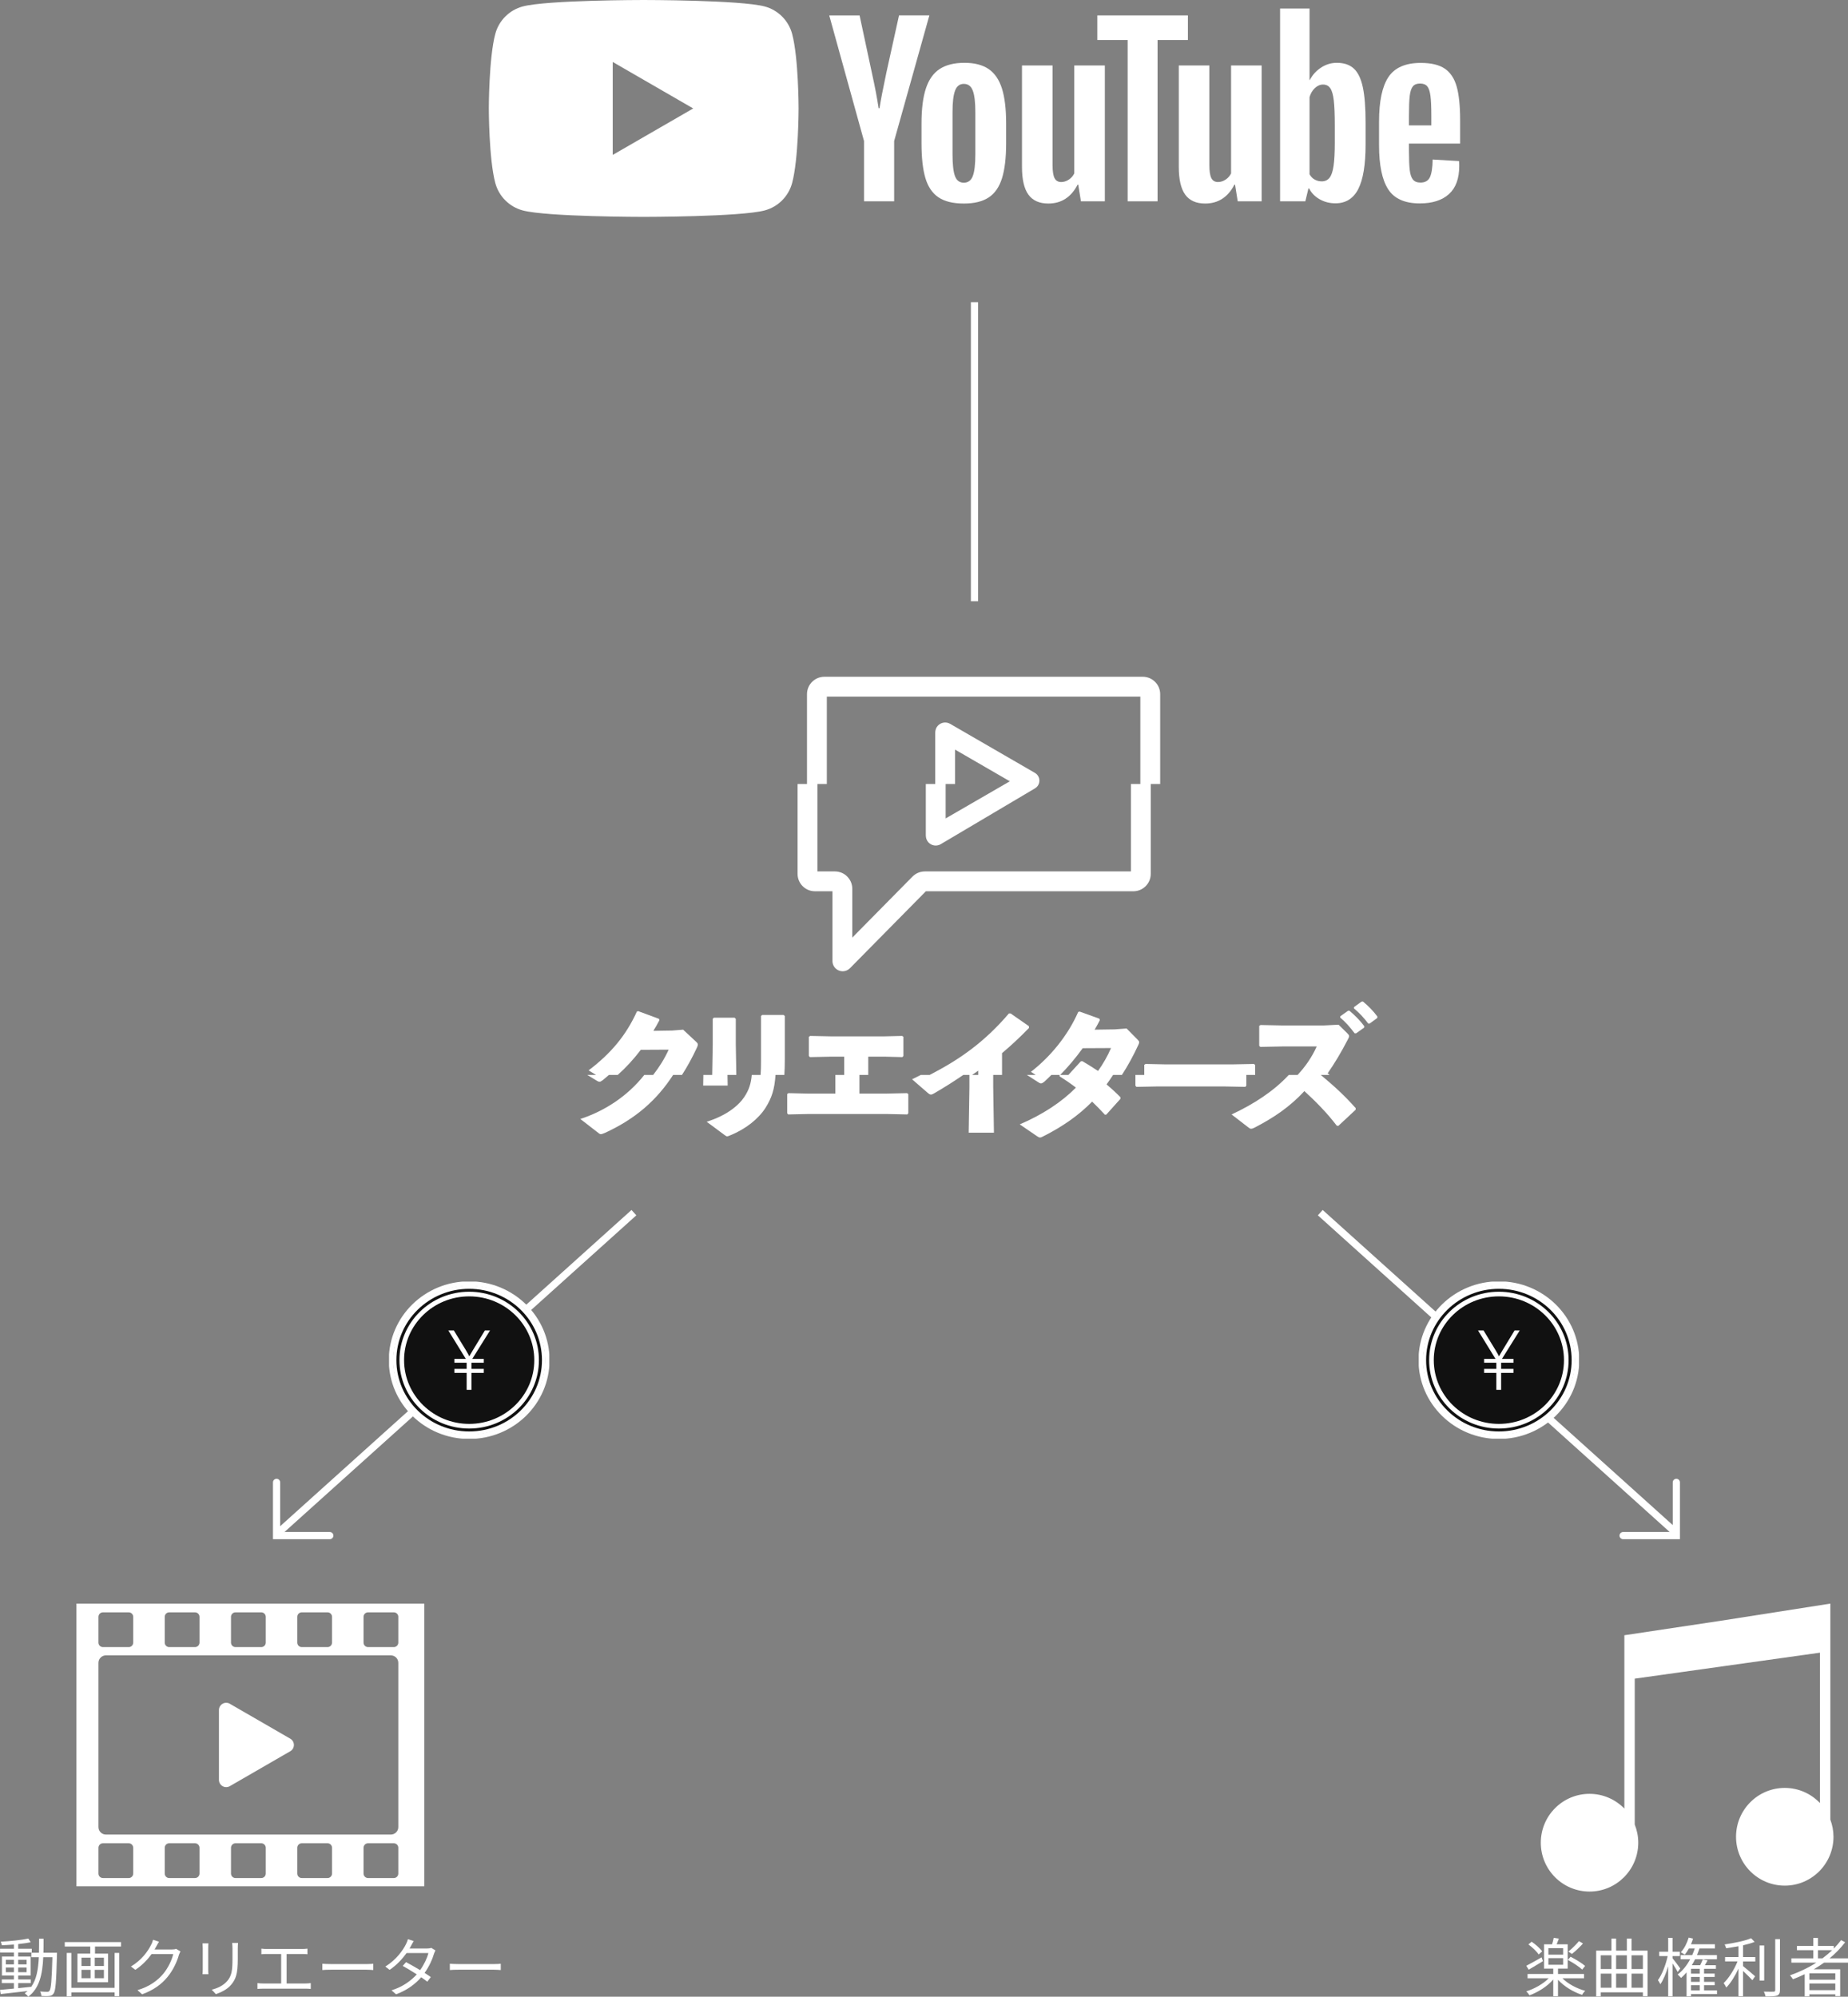 <?xml version="1.0" encoding="UTF-8"?><svg id="_レイヤー_2" xmlns="http://www.w3.org/2000/svg" xmlns:xlink="http://www.w3.org/1999/xlink" viewBox="0 0 513.228 554.403"><rect x="0" y="0" width="513.228" height="554.403" fill="#808080" stroke="none"/><defs><style>.cls-1{clip-path:url(#clippath);}.cls-2,.cls-3,.cls-4,.cls-5,.cls-6{fill:none;}.cls-2,.cls-7{stroke-width:0px;}.cls-8{fill:#111;}.cls-8,.cls-3,.cls-4,.cls-5,.cls-6{stroke:#fff;stroke-miterlimit:10;}.cls-8,.cls-6{stroke-width:1.288px;}.cls-3{stroke-width:.914px;}.cls-9{clip-path:url(#clippath-1);}.cls-4{stroke-linecap:round;}.cls-4,.cls-5{stroke-width:2px;}.cls-7{fill:#fff;}</style><clipPath id="clippath"><rect class="cls-2" x="108.045" y="355.847" width="44.512" height="43.622"/></clipPath><clipPath id="clippath-1"><rect class="cls-2" x="394.011" y="355.847" width="44.512" height="43.622"/></clipPath></defs><g id="_図"><g id="youtubemusic"><path class="cls-7" d="m219.989,9.404c-.989-3.701-3.905-6.616-7.606-7.606-6.709-1.798-33.611-1.798-33.611-1.798,0,0-26.902,0-33.611,1.798-3.701.989-6.617,3.904-7.606,7.606-1.798,6.709-1.798,20.707-1.798,20.707,0,0,0,13.998,1.798,20.707.989,3.701,3.904,6.616,7.606,7.606,6.709,1.798,33.611,1.798,33.611,1.798,0,0,26.902,0,33.611-1.798,3.701-.989,6.617-3.904,7.606-7.606,1.798-6.709,1.798-20.707,1.798-20.707,0,0,0-13.998-1.798-20.707Zm-49.82,33.611v-25.809l22.35,12.905-22.35,12.904Z"/><path class="cls-7" d="m260.629,54.788c-1.702-1.148-2.913-2.932-3.63-5.352-.718-2.42-1.077-5.639-1.077-9.659v-5.475c0-4.061.409-7.321,1.23-9.782.82-2.461,2.101-4.254,3.845-5.383,1.743-1.128,4.03-1.692,6.86-1.692,2.789,0,5.024.575,6.706,1.723,1.681,1.149,2.912,2.943,3.691,5.383.779,2.441,1.169,5.691,1.169,9.751v5.475c0,4.02-.38,7.25-1.138,9.69-.759,2.441-1.99,4.225-3.691,5.352-1.702,1.128-4.009,1.692-6.921,1.692-2.994,0-5.343-.575-7.044-1.723Zm9.536-5.906c.471-1.23.707-3.239.707-6.029v-11.751c0-2.707-.236-4.685-.707-5.937-.472-1.251-1.303-1.876-2.492-1.876-1.149,0-1.959.626-2.43,1.876-.472,1.252-.707,3.23-.707,5.937v11.751c0,2.79.225,4.799.677,6.029.451,1.231,1.271,1.846,2.461,1.846,1.189,0,2.02-.615,2.492-1.846Z"/><path class="cls-7" d="m391.298,39.866v1.907c0,2.42.071,4.235.215,5.445.143,1.21.44,2.092.892,2.646.451.554,1.147.831,2.092.831,1.271,0,2.143-.492,2.614-1.477.471-.984.728-2.625.769-4.922l7.321.431c.041.329.062.78.062,1.354,0,3.487-.954,6.091-2.861,7.813-1.907,1.723-4.604,2.584-8.09,2.584-4.183,0-7.117-1.312-8.798-3.938-1.682-2.624-2.522-6.685-2.522-12.181v-6.583c0-5.66.871-9.792,2.615-12.397,1.743-2.604,4.727-3.907,8.951-3.907,2.912,0,5.147.534,6.706,1.6,1.558,1.067,2.655,2.728,3.292,4.983.636,2.256.954,5.374.954,9.352v6.46h-14.212l-0-0Zm1.076-15.873c-.43.533-.718,1.405-.861,2.614-.145,1.21-.215,3.045-.215,5.506v2.707h6.213v-2.707c0-2.419-.082-4.255-.246-5.506-.165-1.251-.461-2.132-.892-2.645-.431-.513-1.098-.769-2-.769-.903,0-1.569.267-2.0.8h0Z"/><path class="cls-7" d="m239.956,39.16l-9.659-34.883h8.428l3.384,15.811c.862,3.897,1.497,7.219,1.907,9.966h.246c.287-1.969.923-5.27,1.907-9.905l3.507-15.873h8.429l-9.782,34.883v16.735h-8.367v-16.735Z"/><path class="cls-7" d="m306.837,18.182v37.713h-6.644l-.739-4.614h-.184c-1.806,3.487-4.512,5.229-8.121,5.229-2.502,0-4.348-.82-5.537-2.461-1.19-1.64-1.784-4.204-1.784-7.69v-28.177h8.49v27.685c0,1.682.185,2.882.554,3.599.369.718.984,1.077,1.846,1.077.739,0,1.446-.225,2.123-.677.677-.451,1.179-1.024,1.507-1.723v-29.961h8.49Z"/><path class="cls-7" d="m350.385,18.182v37.713h-6.644l-.739-4.614h-.184c-1.806,3.487-4.512,5.229-8.121,5.229-2.502,0-4.348-.82-5.537-2.461-1.19-1.64-1.784-4.204-1.784-7.69v-28.177h8.49v27.685c0,1.682.185,2.882.554,3.599.369.718.984,1.077,1.846,1.077.739,0,1.446-.225,2.123-.677.677-.451,1.179-1.024,1.507-1.723v-29.961h8.49Z"/><path class="cls-7" d="m329.907,11.107h-8.428v44.788h-8.305V11.107h-8.428v-6.829h25.162v6.829h-0Z"/><path class="cls-7" d="m378.484,24.211c-.513-2.378-1.344-4.101-2.492-5.168-1.149-1.066-2.728-1.599-4.737-1.599-1.559,0-3.015.441-4.368,1.323-1.354.882-2.4,2.041-3.138,3.476h-.062l.001-19.872h-8.182v53.524h7.013l.861-3.568h.185c.656,1.272,1.64,2.276,2.953,3.015,1.312.738,2.768,1.107,4.368,1.107,2.87,0,4.983-1.323,6.337-3.968,1.353-2.646,2.03-6.777,2.03-12.397v-5.968c0-4.224-.257-7.526-.769-9.905l-0.0 0Zm-7.783,15.383c0,2.748-.113,4.902-.339,6.46-.226,1.559-.605,2.667-1.138,3.322-.533.657-1.252.984-2.153.984-.698,0-1.344-.163-1.938-.492-.595-.328-1.077-.82-1.446-1.476v-21.41c.287-1.024.779-1.866,1.477-2.522.697-.656,1.455-.984,2.276-.984.861,0,1.528.339,1.999,1.015.471.677.8,1.815.984,3.415.185,1.599.277,3.876.277,6.829v4.86l-0-0Z"/></g><path class="cls-7" d="m508.324,505.24v-59.978l-30.392,4.757-26.812,4.027v48.127c-2.457-2.521-5.882-4.091-9.676-4.091-7.473,0-13.532,6.073-13.532,13.566,0,7.492,6.059,13.565,13.532,13.565,7.474,0,13.532-6.073,13.532-13.565,0-1.784-.352-3.482-.977-5.042v-40.508l51.442-7.215v41.757c-2.464-2.585-5.929-4.203-9.777-4.203-7.474,0-13.532,6.074-13.532,13.566s6.059,13.566,13.532,13.566c7.473,0,13.532-6.074,13.532-13.566,0-1.679-.318-3.279-.874-4.763Z"/><path class="cls-7" d="m80.617,482.768c1.342.775,1.342,2.711,0,3.485l-8.396,4.848-8.396,4.848c-1.342.775-3.018-.194-3.018-1.743v-19.391c0-1.549,1.677-2.517,3.018-1.743l8.396,4.848,8.396,4.848Z"/><path class="cls-7" d="m21.227,445.262v78.497h96.618v-78.497H21.227Zm61.332,3.672c0-.69.56-1.25,1.25-1.25h7.155c.69,0,1.25.56,1.25,1.25v7.155c0,.69-.56,1.25-1.25,1.25h-7.155c-.69,0-1.25-.56-1.25-1.25v-7.155Zm-18.406,0c0-.69.56-1.25,1.25-1.25h7.155c.69,0,1.25.56,1.25,1.25v7.155c0,.69-.56,1.25-1.25,1.25h-7.155c-.69,0-1.25-.56-1.25-1.25v-7.155Zm-18.406,0c0-.69.56-1.25,1.25-1.25h7.155c.69,0,1.25.56,1.25,1.25v7.155c0,.69-.56,1.25-1.25,1.25h-7.155c-.69,0-1.25-.56-1.25-1.25v-7.155Zm-18.406,0c0-.69.56-1.25,1.25-1.25h7.155c.69,0,1.25.56,1.25,1.25v7.155c0,.69-.56,1.25-1.25,1.25h-7.155c-.69,0-1.25-.56-1.25-1.25v-7.155Zm9.655,71.278c0,.69-.56,1.25-1.25,1.25h-7.155c-.69,0-1.25-.56-1.25-1.25v-7.155c0-.69.56-1.25,1.25-1.25h7.155c.69,0,1.25.56,1.25,1.25v7.155Zm18.406,0c0,.69-.56,1.25-1.25,1.25h-7.155c-.69,0-1.25-.56-1.25-1.25v-7.155c0-.69.56-1.25,1.25-1.25h7.155c.69,0,1.25.56,1.25,1.25v7.155Zm18.406,0c0,.69-.56,1.25-1.25,1.25h-7.155c-.69,0-1.25-.56-1.25-1.25v-7.155c0-.69.56-1.25,1.25-1.25h7.155c.69,0,1.25.56,1.25,1.25v7.155Zm18.406,0c0,.69-.56,1.25-1.25,1.25h-7.155c-.69,0-1.25-.56-1.25-1.25v-7.155c0-.69.56-1.25,1.25-1.25h7.155c.69,0,1.25.56,1.25,1.25v7.155Zm18.406,0c0,.69-.56,1.25-1.25,1.25h-7.155c-.69,0-1.25-.56-1.25-1.25v-7.155c0-.69.56-1.25,1.25-1.25h7.155c.69,0,1.25.56,1.25,1.25v7.155Zm0-12.898c0,1.143-.927,2.07-2.07,2.07H29.413c-1.143,0-2.07-.927-2.07-2.07v-45.608c0-1.143.927-2.07,2.07-2.07h79.137c1.143,0,2.07.927,2.07,2.07v45.608Zm0-51.226c0,.69-.56,1.25-1.25,1.25h-7.155c-.69,0-1.25-.56-1.25-1.25v-7.155c0-.69.56-1.25,1.25-1.25h7.155c.69,0,1.25.56,1.25,1.25v7.155Z"/><path class="cls-7" d="m15.835,542.198s-.019.498-.019.676c-.195,7.455-.355,9.928-.96,10.675-.303.463-.659.605-1.192.658-.498.071-1.335.054-2.153,0-.035-.355-.178-.907-.373-1.245.854.071,1.637.089,1.975.089.303,0,.463-.054.641-.284.409-.517.623-2.865.801-9.323h-2.545c-.213,4.732-1.031,8.611-4.163,10.96-.195-.285-.658-.729-.979-.943.285-.195.534-.409.783-.623-2.704.32-5.462.623-7.455.837l-.195-1.156c1.067-.09,2.401-.214,3.86-.356v-1.53H.498v-1.014h3.362v-1.085H.533v-5.284h3.327v-1.121H.018v-1.032h3.843v-1.174c-1.139.089-2.295.16-3.345.195-.053-.284-.178-.712-.32-.979,2.634-.143,5.836-.463,7.669-.872l.658,1.015c-.961.213-2.171.373-3.47.516v1.299h3.771v1.032h-3.771v1.121h3.451v5.284h-3.451v1.085h3.487v1.014h-3.487v1.406c1.156-.107,2.366-.231,3.559-.374v.089c1.548-2.1,2.01-4.964,2.17-8.309h-2.081v-1.245h2.117c.035-1.246.035-2.545.035-3.896h1.246c0,1.334,0,2.65-.036,3.896h3.772Zm-14.216,3.237h2.241v-1.28H1.619v1.28Zm2.241,2.171v-1.299H1.619v1.299h2.241Zm1.192-3.451v1.28h2.331v-1.28h-2.331Zm2.331,2.152h-2.331v1.299h2.331v-1.299Z"/><path class="cls-7" d="m33.607,539.244v1.228h-7.223v1.976h3.629v7.953h-8.504v-7.953h3.558v-1.976h-7.081v-1.228h15.621Zm-1.778,3.007h1.28v12.01h-1.28v-1.05h-12.01v1.104h-1.281v-12.063h1.281v9.697h12.01v-9.697Zm-9.199,3.63h2.527v-2.312h-2.527v2.312Zm0,3.398h2.527v-2.331h-2.527v2.331Zm6.228-5.711h-2.544v2.312h2.544v-2.312Zm0,3.38h-2.544v2.331h2.544v-2.331Z"/><path class="cls-7" d="m50.118,541.842c-.143.249-.32.658-.428.943-.479,1.779-1.565,4.199-3.148,6.12-1.619,1.975-3.736,3.612-7.081,4.84l-1.281-1.157c3.256-.96,5.479-2.579,7.099-4.465,1.388-1.638,2.474-3.933,2.829-5.552h-6.014c-1.067,1.495-2.562,3.078-4.501,4.377l-1.228-.925c3.077-1.833,4.821-4.413,5.586-6.014.196-.303.445-.943.552-1.406l1.654.552c-.302.463-.622,1.05-.8,1.388-.125.249-.268.498-.428.748h4.84c.48,0,.872-.054,1.156-.16l1.192.711Z"/><path class="cls-7" d="m57.874,539.6c-.035.338-.053.854-.053,1.28v5.943c0,.444.018,1.031.053,1.352h-1.637c.019-.267.071-.836.071-1.37v-5.925c0-.319-.035-.942-.071-1.28h1.637Zm8.238-.125c-.036.427-.071.943-.071,1.53v2.882c0,4.271-.569,5.676-1.851,7.206-1.156,1.388-2.936,2.152-4.234,2.598l-1.156-1.228c1.637-.409,3.167-1.121,4.27-2.366,1.281-1.477,1.495-2.918,1.495-6.28v-2.812c0-.587-.054-1.104-.089-1.53h1.637Z"/><path class="cls-7" d="m84.828,550.738c.534,0,1.015-.054,1.477-.107v1.619c-.48-.071-1.12-.071-1.477-.071h-11.76c-.48,0-1.015.019-1.566.071v-1.619c.534.071,1.086.107,1.566.107h5.017v-8.185h-4.003c-.338,0-1.05.018-1.494.071v-1.565c.462.071,1.139.106,1.494.106h9.785c.534,0,1.086-.054,1.513-.106v1.565c-.444-.054-1.014-.071-1.513-.071h-4.27v8.185h5.23Z"/><path class="cls-7" d="m89.524,545.258c.534.036,1.477.089,2.474.089h9.75c.89,0,1.529-.053,1.921-.089v1.744c-.355-.018-1.103-.089-1.903-.089h-9.768c-.979,0-1.922.035-2.474.089v-1.744Z"/><path class="cls-7" d="m120.926,541.557c-.143.249-.303.676-.409.961-.445,1.565-1.353,3.54-2.598,5.284.676.427,1.281.836,1.726,1.156l-.979,1.281c-.427-.339-1.015-.766-1.69-1.229-1.602,1.833-3.843,3.576-6.975,4.733l-1.28-1.104c3.096-.943,5.408-2.651,7.027-4.43-1.405-.908-2.9-1.798-3.896-2.349l.907-1.05c1.032.533,2.526,1.388,3.914,2.224,1.086-1.512,1.958-3.345,2.296-4.75h-6.05c-1.139,1.583-2.722,3.327-4.715,4.679l-1.191-.925c3.06-1.886,4.91-4.555,5.711-6.174.178-.32.444-.961.569-1.424l1.602.517c-.285.463-.605,1.067-.783,1.405-.106.214-.231.427-.374.658h4.857c.48,0,.872-.053,1.175-.178l1.156.712Z"/><path class="cls-7" d="m124.928,545.258c.534.036,1.477.089,2.474.089h9.75c.89,0,1.529-.053,1.921-.089v1.744c-.355-.018-1.103-.089-1.903-.089h-9.768c-.979,0-1.922.035-2.474.089v-1.744Z"/><path class="cls-7" d="m433.916,549.297c1.53,1.548,4.003,2.847,6.334,3.487-.303.267-.694.765-.872,1.121-2.438-.801-5.017-2.349-6.689-4.199v4.572h-1.316v-4.644c-1.637,1.904-4.252,3.541-6.601,4.395-.196-.338-.588-.836-.89-1.103,2.241-.694,4.679-2.064,6.227-3.63h-5.871v-1.192h7.135v-1.494h-2.562v-6.743h2.225c.195-.587.373-1.281.462-1.797l1.424.214c-.196.551-.409,1.103-.605,1.583h3.061v6.743h-2.687v1.494h7.224v1.192h-5.996Zm-5.408-4.75c-1.335.818-2.812,1.689-3.95,2.366l-.676-1.086c1.067-.552,2.687-1.459,4.252-2.349l.374,1.068Zm-1.192-1.868c-.534-.837-1.762-1.993-2.847-2.776l.89-.765c1.103.747,2.366,1.851,2.936,2.687l-.979.854Zm2.704.053h4.093v-1.797h-4.093v1.797Zm0,2.812h4.093v-1.833h-4.093v1.833Zm9.395,1.334c-.854-.801-2.598-1.939-4.003-2.687l.782-.872c1.37.694,3.149,1.779,4.021,2.545l-.801,1.014Zm.213-7.241c-.925,1.032-2.117,2.153-3.077,2.9l-.979-.658c.943-.766,2.207-1.993,2.937-2.9l1.12.658Z"/><path class="cls-7" d="m457.561,541.61v12.65h-1.299v-1.067h-11.707v1.139h-1.264v-12.722h4.234v-3.345h1.299v3.345h2.989v-3.345h1.299v3.345h4.448Zm-13.006,1.299v3.825h2.971v-3.825h-2.971Zm0,9.003h2.971v-3.914h-2.971v3.914Zm4.27-9.003v3.825h2.989v-3.825h-2.989Zm0,5.089v3.914h2.989v-3.914h-2.989Zm4.288-5.089v3.825h3.149v-3.825h-3.149Zm3.149,9.003v-3.914h-3.149v3.914h3.149Z"/><path class="cls-7" d="m465.922,547.552c-.249-.533-.89-1.565-1.423-2.384v9.127h-1.21v-8.309c-.588,1.939-1.353,3.808-2.171,4.964-.143-.338-.463-.836-.676-1.139,1.103-1.477,2.188-4.252,2.704-6.672h-2.349v-1.228h2.491v-3.843h1.21v3.843h2.027v1.228h-2.027v.587c.533.641,1.85,2.402,2.152,2.847l-.729.979Zm10.924,6.139h-7.223v.604h-1.229v-6.636c-.479.569-.996,1.085-1.529,1.548-.196-.231-.658-.729-.943-.961,1.388-1.067,2.562-2.526,3.47-4.234h-2.651v-1.156h3.221c.267-.587.498-1.21.711-1.851h-1.618c-.356.658-.766,1.264-1.175,1.743-.231-.195-.765-.533-1.085-.676.961-1.014,1.726-2.544,2.188-4.074l1.21.285c-.16.533-.356,1.049-.569,1.565h6.653v1.156h-4.287c-.214.641-.445,1.245-.694,1.851h5.533v1.156h-6.066c-.285.569-.588,1.121-.908,1.654h2.313c.284-.533.552-1.174.729-1.619l1.334.285c-.249.444-.498.925-.747,1.334h3.061v.997h-3.292v1.334h2.953v.925h-2.953v1.37h2.953v.926h-2.953v1.44h3.594v1.032Zm-4.786-7.027h-2.437v1.334h2.437v-1.334Zm0,2.259h-2.437v1.37h2.437v-1.37Zm-2.437,3.736h2.437v-1.44h-2.437v1.44Z"/><path class="cls-7" d="m484.087,543.408h3.398v1.209h-3.398v1.299c.801.623,2.829,2.366,3.345,2.829l-.765,1.085c-.534-.587-1.673-1.726-2.58-2.562v7.01h-1.281v-7.668c-.925,2.028-2.17,4.039-3.38,5.248-.16-.355-.498-.907-.729-1.228,1.423-1.352,2.971-3.807,3.843-6.014h-3.451v-1.209h3.718v-3.007c-1.156.213-2.33.391-3.434.551-.054-.32-.249-.765-.409-1.05,2.598-.391,5.693-.996,7.348-1.726l.979,1.015c-.89.355-2.01.676-3.202.942v3.274Zm5.871,6.512h-1.281v-9.732h1.281v9.732Zm4.377-11.494v14.127c0,.907-.249,1.316-.801,1.548-.587.195-1.583.231-3.202.231-.071-.356-.267-.961-.48-1.335,1.245.036,2.366.036,2.704.019.32,0,.463-.107.463-.445v-14.145h1.316Z"/><path class="cls-7" d="m506.574,544.956c-.925.658-1.886,1.28-2.864,1.85h7.348v7.438h-1.352v-.498h-7.206v.569h-1.299v-6.156c-1.067.516-2.171.996-3.256,1.405-.16-.284-.587-.818-.836-1.085,2.58-.907,5.07-2.082,7.312-3.522h-6.921v-1.192h6.084v-2.277h-4.536v-1.175h4.536v-2.224h1.299v2.224h4.395v.729c.748-.747,1.424-1.529,2.028-2.348l1.121.604c-1.245,1.637-2.704,3.132-4.323,4.466h5.124v1.192h-6.654Zm3.132,2.971h-7.206v1.762h7.206v-1.762Zm0,4.661v-1.85h-7.206v1.85h7.206Zm-3.576-8.824c.961-.712,1.868-1.477,2.704-2.277h-3.95v2.277h1.246Z"/><line class="cls-5" x1="77.162" y1="425.696" x2="176.05" y2="336.708"/><line class="cls-5" x1="465.555" y1="425.696" x2="366.668" y2="336.708"/><line class="cls-5" x1="270.633" y1="83.903" x2="270.633" y2="166.943"/><g class="cls-1"><path class="cls-8" d="m130.301,398.901c11.971,0,21.676-9.51,21.676-21.242s-9.705-21.242-21.676-21.242c-11.971,0-21.676,9.51-21.676,21.242s9.704,21.242,21.676,21.242Z"/><path class="cls-6" d="m130.301,396.007c10.34,0,18.723-8.215,18.723-18.349,0-10.134-8.383-18.349-18.723-18.349s-18.723,8.215-18.723,18.349c0,10.134,8.383,18.349,18.723,18.349Z"/><path class="cls-7" d="m136.092,369.415h-1.432c-3.401,5.613-4.014,6.59-4.321,7.166h-.026c-.255-.576-.869-1.654-4.27-7.166h-1.534l4.857,7.893h-3.169v1.077h3.401v1.704h-3.401v1.103h3.401v4.711h1.33v-4.711h3.426v-1.103h-3.426v-1.704h3.426v-1.077h-3.191l4.93-7.893Z"/><path class="cls-3" d="m130.301,397.917c11.416,0,20.671-9.07,20.671-20.258,0-11.188-9.255-20.258-20.671-20.258s-20.671,9.07-20.671,20.258c0,11.188,9.255,20.258,20.671,20.258Z"/></g><g class="cls-9"><path class="cls-8" d="m416.268,398.901c11.971,0,21.676-9.51,21.676-21.242s-9.705-21.242-21.676-21.242c-11.971,0-21.676,9.51-21.676,21.242s9.704,21.242,21.676,21.242Z"/><path class="cls-6" d="m416.268,396.007c10.34,0,18.723-8.215,18.723-18.349,0-10.134-8.383-18.349-18.723-18.349s-18.723,8.215-18.723,18.349c0,10.134,8.383,18.349,18.723,18.349Z"/><path class="cls-7" d="m415.564,377.684l-5.088-8.269h1.534c3.401,5.513,4.014,6.59,4.27,7.166h.026c.307-.576.921-1.554,4.321-7.166h1.432l-5.165,8.269v8.219h-1.33v-8.219h0Zm-3.401.702v-1.077h8.157v1.077h-8.157Zm0,2.807v-1.103h8.157v1.103h-8.157Z"/><path class="cls-3" d="m416.268,397.917c11.416,0,20.671-9.07,20.671-20.258,0-11.188-9.255-20.258-20.671-20.258s-20.671,9.07-20.671,20.258c0,11.188,9.255,20.258,20.671,20.258Z"/></g><polyline class="cls-4" points="91.59 426.379 76.809 426.379 76.809 411.597"/><polyline class="cls-4" points="465.555 411.597 465.555 426.379 450.773 426.379"/><path class="cls-7" d="m259.872,234.773c.475,0,.952-.123,1.378-.37l26.189-15.506c.767-.454,1.232-1.283,1.221-2.174-.011-.877-.483-1.684-1.243-2.123l-23.549-13.62c-1.105-.64-2.545-.45-3.454.569-.461.516-.679,1.208-.679,1.9v14.243h-2.617v14.254c0,.661.2,1.32.625,1.826.562.669,1.345,1.002,2.129,1.002Zm2.754-17.081h2.618v-9.554l15.209,8.797-17.827,10.31v-9.553Z"/><path class="cls-7" d="m226.323,247.469h4.868v19.374c0,1.158.692,2.189,1.764,2.627.351.144.717.214,1.08.214.745,0,1.472-.294,2.016-.847l21.083-21.368h57.629c2.659,0,4.823-2.163,4.823-4.822v-24.956h2.618v-24.956c0-2.659-2.164-4.823-4.823-4.823h-88.439c-2.659,0-4.823,2.163-4.823,4.823v24.956h-2.618v24.956c0,2.659,2.163,4.822,4.822,4.822Zm3.304-29.778v-24.271h87.068v24.271h-2.618v24.27h-57.23c-1.282,0-2.534.523-3.433,1.435l-16.715,16.941v-13.554c0-2.659-2.163-4.823-4.822-4.823h-4.868v-24.27h2.618Z"/><path class="cls-7" d="m193.244,289.182l-3.525-3.282-3.079.243-5.187.081c.608-.972,1.134-1.904,1.661-2.917l-.081-.405-5.794-2.147-.365.121c-2.958,6.483-7.051,11.508-13.412,16.33l2.077,1.257h-2.453l2.745,1.661c.284.162.486.243.648.243.284,0,.527-.162.973-.486.566-.457,1.117-.933,1.66-1.418h2.453c2.296-2.05,4.405-4.349,6.404-6.97l7.739-.041c-1.185,2.571-2.646,4.905-4.312,7.011h-2.453c-4.712,5.957-11.095,10.051-17.772,12.236l5.025,3.89c.283.243.486.324.689.324.243,0,.527-.122,1.053-.324,8.624-3.947,14.471-9.147,19.009-16.126h2.453c1.518-2.334,2.889-4.867,4.168-7.618.162-.365.243-.608.243-.81,0-.283-.203-.527-.567-.851Z"/><path class="cls-7" d="m211.677,281.807l-.324.284v12.561c0,1.46-.025,2.701-.122,3.81h-2.453c-.207,2.368-.741,4.131-2.066,6.118-1.621,2.431-4.984,5.187-10.454,6.888l4.862,3.606c.405.283.608.446.81.446s.405-.081.77-.243c4.376-1.742,7.942-4.619,9.887-7.658,1.748-2.761,2.52-5.153,2.793-9.157h2.453c.087-1.285.124-2.734.124-4.417v-11.913l-.324-.324h-5.957Z"/><path class="cls-7" d="m285.782,285.414l-.041-.486-5.065-3.525h-.486c-6.735,7.882-13.611,12.755-22.005,17.06h-2.453c-.797.409-1.603.814-2.429,1.215l4.336,3.769c.729.608.932.608,1.742.162,2.919-1.691,5.587-3.387,8.151-5.145h1.695v3.444l-.203,12.602h7.01l-.202-12.724v-3.322h2.453v-6.038c2.391-2.026,4.903-4.336,7.496-7.01Zm-15.796,13.048c.568-.39,1.137-.779,1.695-1.176v1.176h-1.695Z"/><path class="cls-7" d="m311.58,298.462c1.65-2.544,3.186-5.344,4.588-8.388.162-.324.203-.527.203-.689,0-.243-.162-.405-.446-.729l-3.039-3.079-3.323.243-5.551.081c.486-.851.973-1.702,1.418-2.593l-.081-.446-5.511-1.986-.405.122c-2.877,6.564-7.739,12.44-13.128,16.614l1.326.851h-2.453l3.091,1.985c.729.486.932.527,1.702-.041.675-.618,1.348-1.267,2.018-1.944h2.278v.405c1.662,1.013,3.161,2.066,4.539,3.12-3.89,3.93-9.077,7.415-15.6,10.211l4.741,3.242c.405.284.648.405.932.405.162,0,.405-.081.77-.283,5.551-2.796,9.968-5.916,13.655-9.684,1.216,1.175,2.391,2.35,3.566,3.647l.365-.041,3.93-4.376v-.446c-1.256-1.297-2.553-2.472-3.849-3.566.619-.844,1.224-1.723,1.814-2.633h2.453Zm-17.139,0c2.141-2.167,4.242-4.637,6.249-7.416l7.861-.041c-.932,2.188-2.188,4.376-3.606,6.362-1.378-.932-2.837-1.823-4.336-2.715l-.446.041-3.444,3.768v.001h-2.278Z"/><polygon class="cls-7" points="202.041 298.462 204.494 298.462 204.343 289.871 204.343 282.901 204.019 282.577 198.265 282.577 197.941 282.861 197.941 289.952 197.79 298.462 195.338 298.462 195.286 301.419 202.093 301.419 202.041 298.462"/><polygon class="cls-7" points="246.257 303.648 238.68 303.648 238.68 298.462 241.132 298.462 241.132 293.396 245.589 293.396 250.614 293.518 250.898 293.194 250.898 287.886 250.533 287.642 245.387 287.764 231.002 287.764 225.005 287.642 224.64 287.886 224.64 293.194 224.924 293.518 230.961 293.396 234.446 293.396 234.446 298.462 231.994 298.462 231.994 303.648 224.254 303.648 218.987 303.526 218.622 303.769 218.622 309.118 218.906 309.442 224.335 309.321 246.419 309.321 251.97 309.442 252.254 309.118 252.254 303.769 251.889 303.526 246.257 303.648"/><polygon class="cls-7" points="346.129 301.46 346.129 298.462 348.581 298.462 348.581 295.706 348.257 295.422 342.017 295.544 323.945 295.544 318.15 295.422 317.786 295.666 317.786 298.462 315.333 298.462 315.333 301.46 315.617 301.784 321.655 301.662 339.767 301.662 345.845 301.784 346.129 301.46"/><path class="cls-7" d="m366.797,298.462h2.453c-.179-.149-.351-.295-.533-.446,1.864-2.674,3.728-5.754,5.592-9.36.243-.446.365-.729.365-.972,0-.243-.162-.446-.446-.729l-2.472-2.431-4.133.202h-11.467l-6.078-.121-.365.243v5.511l.283.324,6.038-.122h9.644c-1.284,2.903-3.102,5.526-5.301,7.902h-2.453c-4.186,4.523-9.781,8.138-15.891,10.98l4.781,3.688c.243.162.405.283.648.283.203,0,.486-.081.892-.283,5.349-2.755,9.806-5.754,13.899-10.171,3.039,2.755,6.321,6.078,8.995,9.603l.446.041,4.782-4.457.041-.446c-3.204-3.629-6.122-6.232-9.719-9.238Z"/><path class="cls-7" d="m374.754,280.632l-.405.041-2.107,1.499-.041.365c1.621,1.378,2.755,2.715,4.012,4.376h.405l2.229-1.58.041-.405c-1.216-1.621-2.634-3.039-4.133-4.295Z"/><path class="cls-7" d="m378.522,278.08l-.405.041-2.067,1.499-.041.365c1.621,1.378,2.715,2.553,3.971,4.214h.405l2.107-1.54.041-.405c-1.216-1.621-2.512-2.917-4.012-4.173Z"/></g></svg>